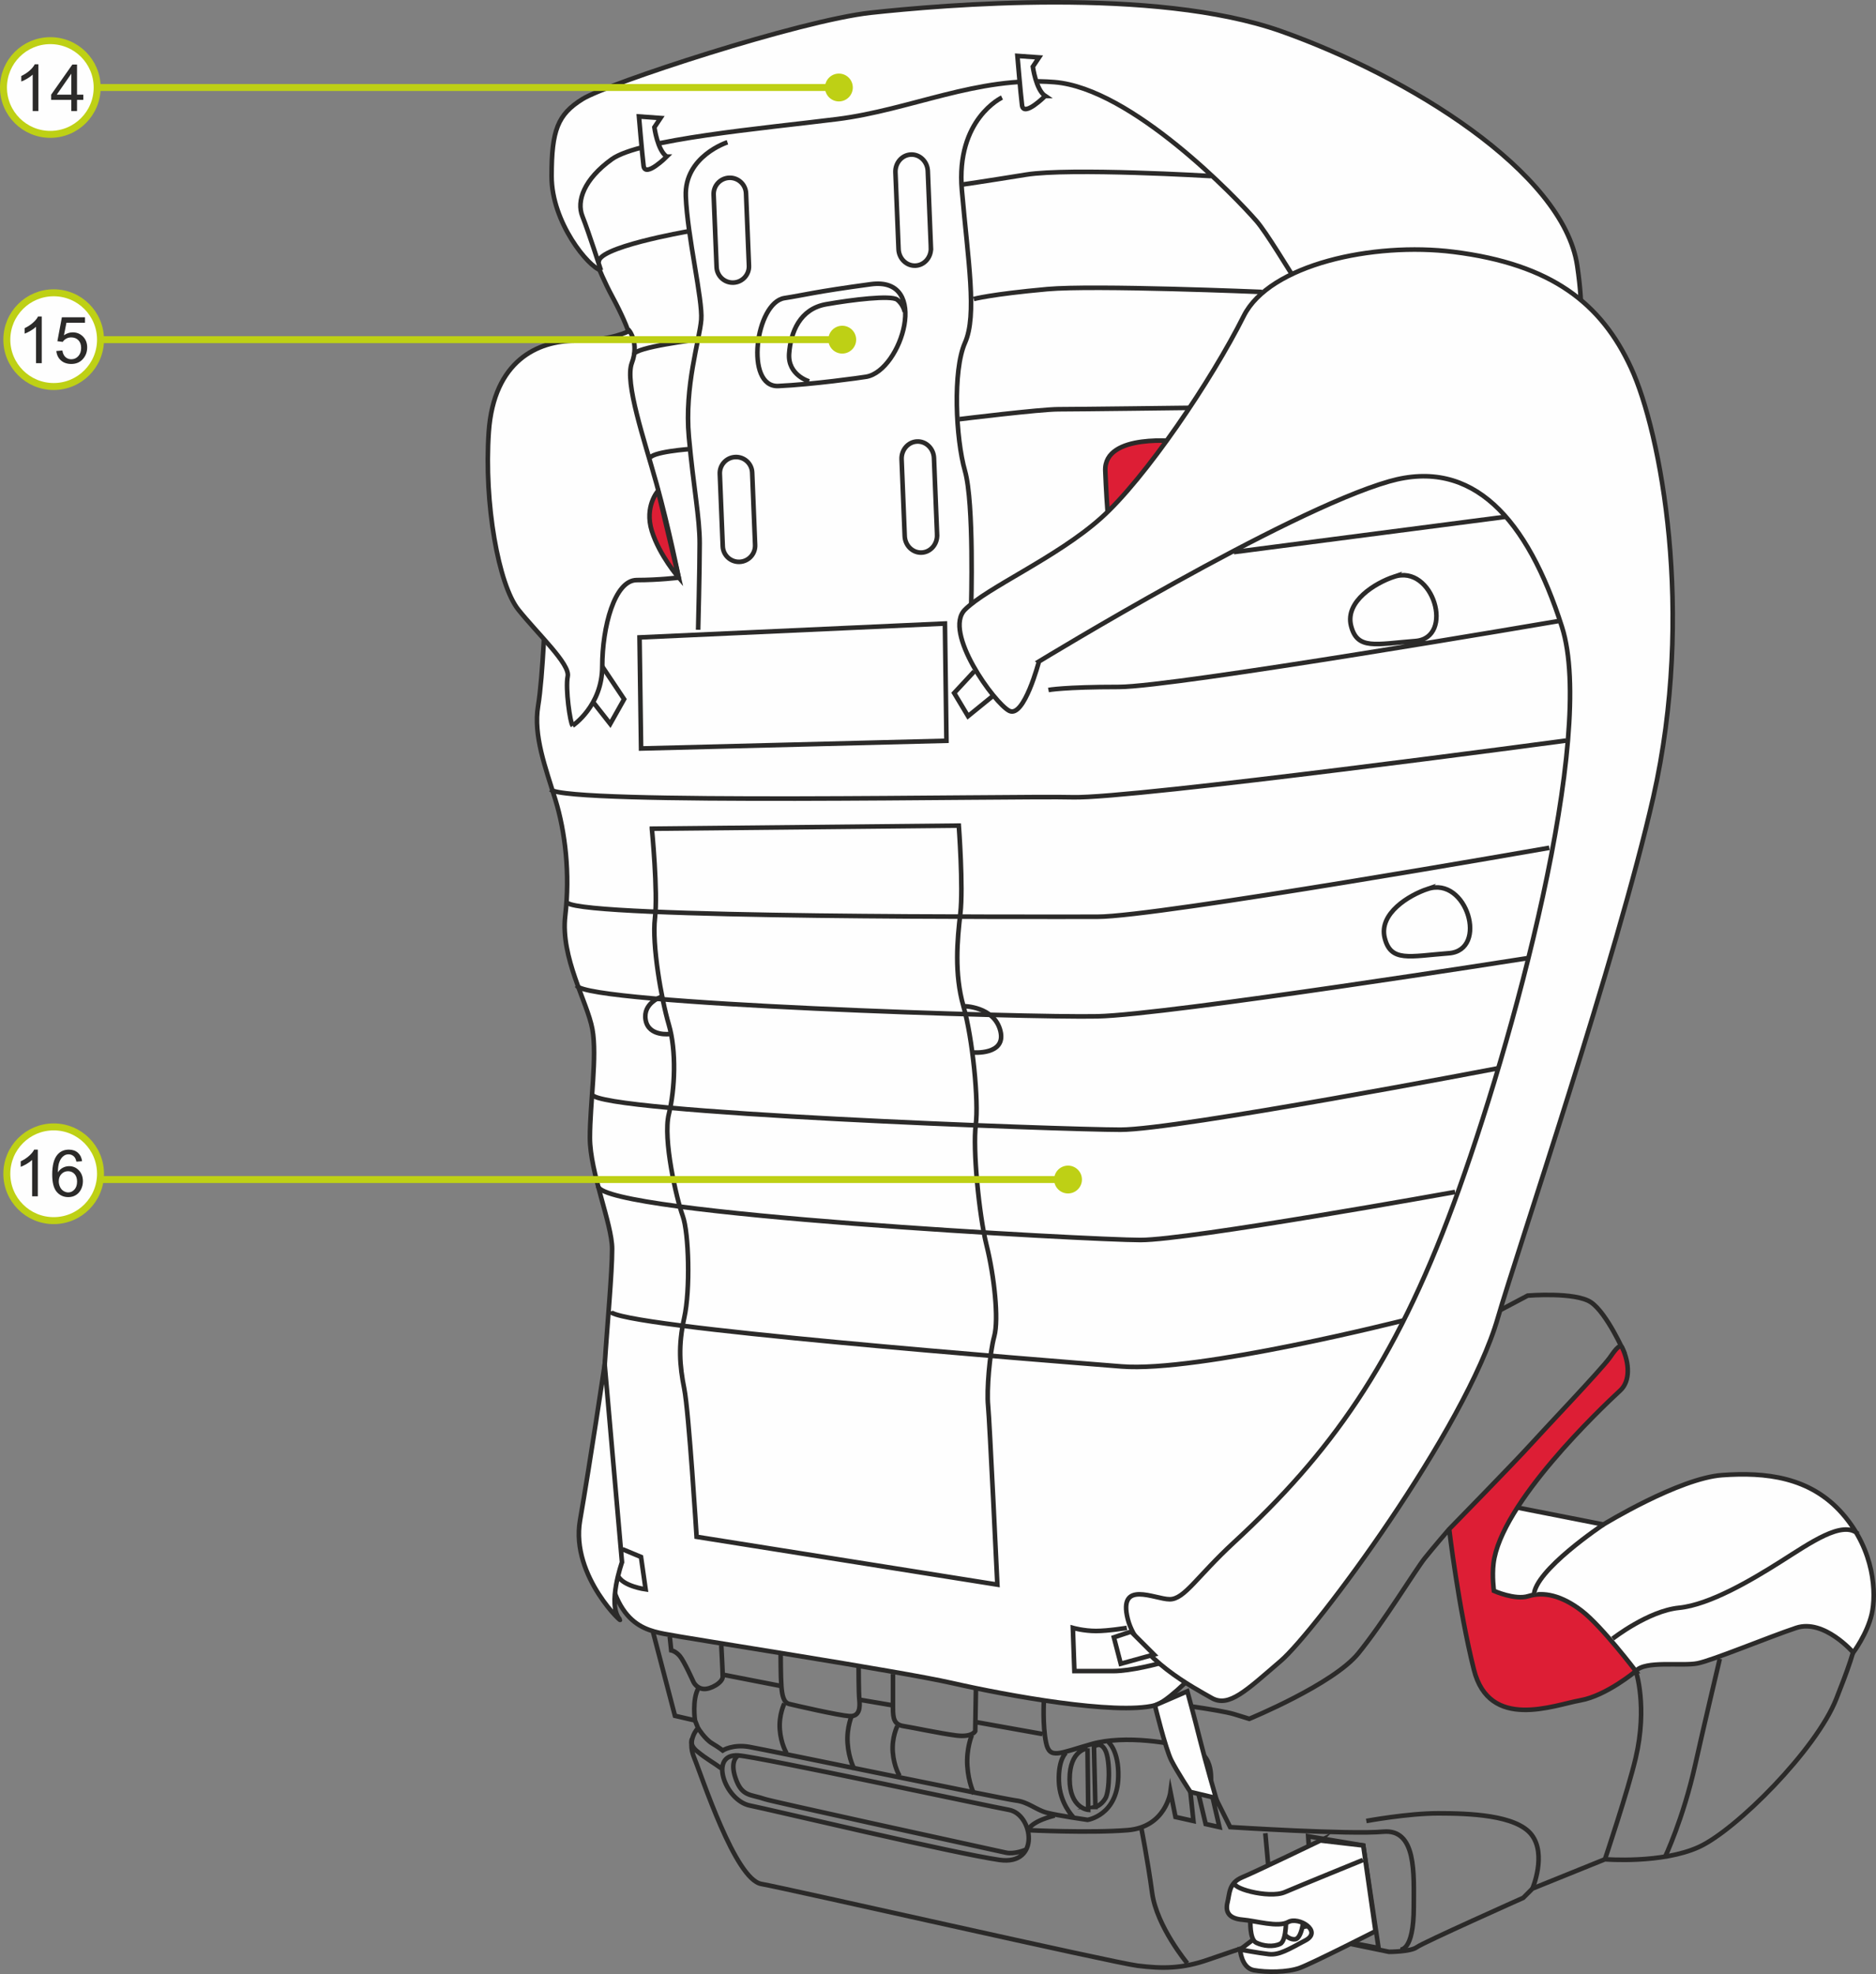 <?xml version="1.0" encoding="UTF-8"?>
<!DOCTYPE svg PUBLIC "-//W3C//DTD SVG 1.1//EN" "http://www.w3.org/Graphics/SVG/1.1/DTD/svg11.dtd">
<!-- Creator: CorelDRAW 2017 -->
<svg xmlns="http://www.w3.org/2000/svg" xml:space="preserve" width="71.338mm" height="75.048mm" version="1.1" style="shape-rendering:geometricPrecision; text-rendering:geometricPrecision; image-rendering:optimizeQuality; fill-rule:evenodd; clip-rule:evenodd"
viewBox="0 0 2890.08 3040.38"
 xmlns:xlink="http://www.w3.org/1999/xlink">
 <rect x="0" y="0" width="2890.08" height="3040.38" fill="#808080" stroke="none"/>
 <defs>
  <style type="text/css">
   <![CDATA[
    .str2 {stroke:#BED015;stroke-width:10.72;stroke-miterlimit:2.613}
    .str1 {stroke:#BED015;stroke-width:10.72;stroke-miterlimit:4}
    .str0 {stroke:#2B2A29;stroke-width:7.07;stroke-miterlimit:10}
    .fil0 {fill:none}
    .fil2 {fill:none;fill-rule:nonzero}
    .fil1 {fill:#FEFEFE;fill-rule:nonzero}
    .fil5 {fill:#2B2A29;fill-rule:nonzero}
    .fil3 {fill:#DD1E35;fill-rule:nonzero}
    .fil4 {fill:#BED015;fill-rule:nonzero}
   ]]>
  </style>
 </defs>
 <g id="Слой_x0020_1">
  <path class="fil0 str0" d="M999.39 2488.25l40.4 154.44 30.88 7.13 4.74 11.87c0,0 -17.96,16.89 -6.08,45.41 11.87,28.5 63.13,187.47 103.51,194.57 40.39,7.13 541.73,121.18 579.75,125.94 38,4.74 68.88,4.74 109.29,-9.5 40.41,-14.26 128.31,-42.78 128.31,-42.78l149.68 30.89c0,0 33.27,0 42.78,-7.12 9.5,-7.13 163.96,-76.03 163.96,-76.03l14.25 -14.26 111.68 -45.15c0,0 87.91,7.15 144.93,-19.01 57.02,-26.13 180.58,-149.69 211.46,-228.1 30.9,-78.42 61.79,-159.2 -7.13,-166.31 -68.9,-7.13 -401.53,-16.63 -401.53,-16.63l-128.31 -92.67 210.26 -257.74c0,0 -26.67,-60.6 -51.07,-77.28 -24.04,-16.44 -97.65,-10.4 -97.65,-10.4l-78.18 41.29 -1275.93 451.45zm313.32 152.95c0,0 -8.69,19 -6.96,43.66 1.74,24.68 10.45,39.89 10.45,39.89m66.13 -66.14c0,0 -8.71,17.41 -6.96,40.03 1.74,22.63 10.45,36.55 10.45,36.55"/>
  <polygon class="fil1" points="1910.44,3002.7 1940.5,2979.72 2039.5,2962.04 2004.14,3009.77 1935.19,3022.15 "/>
  <polygon class="fil2 str0" points="1910.44,3002.7 1940.5,2979.72 2039.5,2962.04 2004.14,3009.77 1935.19,3022.15 "/>
  <path class="fil1" d="M2009.44 2944.36c0,0 -1.77,40.66 -14.15,42.43 -12.36,1.76 -30.04,-15.92 -30.04,-45.96 0,-30.06 44.19,3.53 44.19,3.53z"/>
  <path class="fil2 str0" d="M2009.44 2944.36c0,0 -1.77,40.66 -14.15,42.43 -12.36,1.76 -30.04,-15.92 -30.04,-45.96 0,-30.06 44.19,3.53 44.19,3.53z"/>
  <path class="fil1" d="M1387.71 72.46c71.19,-12.15 391.48,7.6 509.3,76.02 117.83,68.41 505.52,505.52 505.52,505.52 0,0 83.63,524.51 79.82,581.52 -3.81,57.02 -228.05,748.75 -269.87,851.38 -41.8,102.64 -372.47,524.52 -433.28,539.72 -60.81,15.21 -228.04,-15.19 -311.66,-34.2 -83.64,-18.99 -406.69,-68.43 -444.71,-76.02 -38,-7.6 -91.23,-22.8 -91.23,-174.83 0,-152.02 -3.8,-178.65 0,-239.46 3.8,-60.81 11.41,-140.62 11.41,-178.63 0,-38 -34.2,-117.85 -34.2,-171.03 0,-53.21 11.39,-125.43 3.78,-167.24 -7.59,-41.8 -49.39,-110.22 -41.8,-174.83 7.6,-64.62 0,-129.24 -15.21,-178.65 -15.2,-49.4 -34.2,-98.83 -26.6,-144.43 7.59,-45.61 11.39,-155.84 11.39,-155.84l133.03 -399.07c0,0 1.13,-17.61 -30.4,-76.02 -43.35,-80.38 -64.62,-186.25 -64.62,-186.25 0,0 197.66,-144.42 509.32,-197.64z"/>
  <path class="fil2 str0" d="M1387.71 72.46c71.19,-12.15 391.48,7.6 509.3,76.02 117.83,68.41 505.52,505.52 505.52,505.52 0,0 83.63,524.51 79.82,581.52 -3.81,57.02 -228.05,748.75 -269.87,851.38 -41.8,102.64 -372.47,524.52 -433.28,539.72 -60.81,15.21 -228.04,-15.19 -311.66,-34.2 -83.64,-18.99 -406.69,-68.43 -444.71,-76.02 -38,-7.6 -91.23,-22.8 -91.23,-174.83 0,-152.02 -3.8,-178.65 0,-239.46 3.8,-60.81 11.41,-140.62 11.41,-178.63 0,-38 -34.2,-117.85 -34.2,-171.03 0,-53.21 11.39,-125.43 3.78,-167.24 -7.59,-41.8 -49.39,-110.22 -41.8,-174.83 7.6,-64.62 0,-129.24 -15.21,-178.65 -15.2,-49.4 -34.2,-98.83 -26.6,-144.43 7.59,-45.61 11.39,-155.84 11.39,-155.84l133.03 -399.07c0,0 1.13,-17.61 -30.4,-76.02 -43.35,-80.38 -64.62,-186.25 -64.62,-186.25 0,0 197.66,-144.42 509.32,-197.64z"/>
  <path class="fil1" d="M882.2 1117.69c0,0 45.6,-30.41 45.6,-91.22 0,-60.81 19.02,-133.03 53.21,-133.03 34.2,0 64.61,-3.8 64.61,-3.8 0,0 -15.21,-76.02 -34.2,-144.43 -19.01,-68.42 -49.42,-155.84 -38.02,-186.24 11.4,-30.41 -3.8,-49.4 -3.8,-49.4 0,0 -26.6,15.21 -83.61,15.21 -57.01,0 -125.44,30.4 -133.03,140.61 -7.6,110.23 15.19,235.66 45.6,273.66 30.41,38.02 79.8,83.62 76.02,102.63 -3.8,19.01 3.8,72.22 7.6,76.02z"/>
  <path class="fil2 str0" d="M882.2 1117.69c0,0 45.6,-30.41 45.6,-91.22 0,-60.81 19.02,-133.03 53.21,-133.03 34.2,0 64.61,-3.8 64.61,-3.8 0,0 -15.21,-76.02 -34.2,-144.43 -19.01,-68.42 -49.42,-155.84 -38.02,-186.24 11.4,-30.41 -3.8,-49.4 -3.8,-49.4 0,0 -26.6,15.21 -83.61,15.21 -57.01,0 -125.44,30.4 -133.03,140.61 -7.6,110.23 15.19,235.66 45.6,273.66 30.41,38.02 79.8,83.62 76.02,102.63 -3.8,19.01 3.8,72.22 7.6,76.02"/>
  <path class="fil1" d="M954.4 2493.58c10.86,13.05 -76.02,-64.58 -60.81,-152.02 15.2,-87.44 38.01,-239.47 38.01,-239.47l26.61 304.07c0,0 -22.82,64.63 -3.82,87.42z"/>
  <path class="fil2 str0" d="M954.4 2493.58c10.86,13.05 -76.02,-64.58 -60.81,-152.02 15.2,-87.44 38.01,-239.47 38.01,-239.47l26.61 304.07c0,0 -22.82,64.63 -3.82,87.42zm49.85 -1217.19c0,0 9.5,97.41 4.74,137.81 -4.74,40.39 9.52,123.55 21.39,163.96 11.88,40.39 9.5,99.8 0,137.81 -9.5,38 11.88,130.68 21.38,156.8 9.5,26.14 11.88,114.05 2.37,156.82 -9.5,42.78 -7.12,73.68 0,109.3 7.13,35.63 19.01,228.1 19.01,228.1l463.33 73.66c0,0 -11.88,-251.86 -14.25,-275.63 -2.37,-23.74 2.37,-80.75 9.5,-106.9 7.13,-26.15 0,-92.67 -11.87,-140.19 -11.88,-47.53 -21.38,-149.69 -16.64,-185.34 4.76,-35.64 -4.76,-133.05 -19.02,-182.95 -14.25,-49.91 -9.49,-102.17 -4.74,-142.57 4.74,-40.39 -2.37,-135.43 -2.37,-135.43l-472.83 4.74zm453.82 -135.43l-2.37 -180.58 -470.46 21.38 2.37 171.07 470.46 -11.87zm-123.55 -560.67c54.65,-9.49 99.21,-155 7.11,-142.55 -87.91,11.88 -102.16,16.62 -133.05,21.38 -44.6,6.87 -61.77,137.8 -9.5,135.43 52.28,-2.37 128.04,-12.98 135.44,-14.26zm209.09 -430.05c0,0 -71.29,33.27 -61.79,142.56 9.5,109.31 23.76,192.45 4.76,235.23 -19.01,42.78 -14.28,147.31 0,197.21 14.26,49.89 9.52,209.09 9.52,209.09m-375.43 -715.19c0,0 -66.53,21.38 -64.16,83.16 2.39,61.79 26.17,159.2 23.78,190.08 -2.4,30.88 -26.15,102.17 -19.02,180.58 7.13,78.42 16.62,123.55 16.62,163.94 0,40.4 -2.37,133.07 -2.37,133.07m87.79 -130.55c0.54,13.76 -10.17,25.38 -23.94,25.94 -13.76,0.56 -25.36,-10.16 -25.92,-23.92l-4.52 -111.58c-0.56,-13.76 10.16,-25.38 23.93,-25.92 13.76,-0.57 25.38,10.15 25.92,23.91l4.53 111.57zm280.31 -15.75c0.58,14.59 -10.1,26.87 -23.88,27.42 -13.75,0.56 -25.4,-10.82 -25.97,-25.41l-4.8 -118.25c-0.57,-14.59 10.12,-26.88 23.87,-27.43 13.78,-0.56 25.41,10.82 26,25.41l4.79 118.25zm-289.81 -414.31c0.54,13.76 -10.17,25.38 -23.94,25.92 -13.76,0.57 -25.36,-10.15 -25.92,-23.91l-4.52 -111.57c-0.56,-13.76 10.16,-25.38 23.93,-25.94 13.76,-0.56 25.38,10.16 25.94,23.92l4.51 111.58zm280.31 -27.64c0.58,14.59 -10.1,26.87 -23.87,27.43 -13.76,0.56 -25.41,-10.82 -25.98,-25.41l-4.8 -118.25c-0.57,-14.59 10.12,-26.87 23.87,-27.43 13.78,-0.56 25.41,10.82 26,25.41l4.79 118.25zm-187.51 205.7c0,0 -33.27,-9.5 -30.9,-42.76 2.37,-33.27 16.64,-68.92 57.02,-76.03 40.4,-7.13 99.8,-14.26 109.3,-7.13 9.5,7.13 11.88,19.01 11.88,19.01m-479.95 601.13l26.14 33.26 21.38 -38.02 -33.69 -50.41m573.05 7.64l-30.89 33.27 21.38 35.63 38.02 -30.88m-45.16 477.52c0,0 47.48,0.07 56.98,38.09 9.5,38.01 -42.76,33.27 -42.76,33.27m-479.96 -85.53c0,0 -28.51,9.5 -23.77,35.64 4.74,26.13 38.02,21.38 38.02,21.38m703.28 914.79c0,0 -28.5,4.75 -47.52,4.75 -19.01,0 -35.65,-4.75 -35.65,-4.75l2.37 66.53 59.41 0c28.5,0 71.27,-11.87 71.27,-11.87m-826.85 -175.84l28.51 11.88 7.13 49.91c0,0 -35.65,-4.76 -42.78,-21.39"/>
  <path class="fil1" d="M925.78 416.37c-19.01,-4.74 -76.03,-73.66 -76.03,-144.93 0,-71.29 9.52,-95.05 47.52,-118.81 38.02,-23.75 335.02,-121.17 444.32,-133.06 109.31,-11.87 437.19,-40.39 632.03,28.51 194.84,68.9 434.83,216.22 456.2,361.15 21.38,144.95 -21.38,125.94 -38.02,166.33 -16.64,40.39 -223.34,71.27 -277.99,21.38 -54.65,-49.89 -147.31,-220.97 -178.21,-256.61 -30.88,-35.65 -192.45,-204.33 -311.26,-213.84 -118.81,-9.52 -220.98,42.75 -335.03,57.01 -114.03,14.26 -304.14,30.9 -346.89,61.79 -42.76,30.88 -54.63,64.16 -45.15,87.91 9.5,23.77 28.51,83.16 28.51,83.16z"/>
  <path class="fil2 str0" d="M925.78 416.37c-19.01,-4.74 -76.03,-73.66 -76.03,-144.93 0,-71.29 9.52,-95.05 47.52,-118.81 38.02,-23.75 335.02,-121.17 444.32,-133.06 109.31,-11.87 437.19,-40.39 632.03,28.51 194.84,68.9 434.83,216.22 456.2,361.15 21.38,144.95 -21.38,125.94 -38.02,166.33 -16.64,40.39 -223.34,71.27 -277.99,21.38 -54.65,-49.89 -147.31,-220.97 -178.21,-256.61 -30.88,-35.65 -192.45,-204.33 -311.26,-213.84 -118.81,-9.52 -220.98,42.75 -335.03,57.01 -114.03,14.26 -304.14,30.9 -346.89,61.79 -42.76,30.88 -54.63,64.16 -45.15,87.91 9.5,23.77 28.51,83.16 28.51,83.16"/>
  <path class="fil1" d="M1610.15 147.86c0,0 -33.27,33.27 -35.64,14.26 -2.37,-19.01 -7.13,-76.03 -7.13,-76.03l33.26 2.37 -9.5 14.25c0,0 4.77,35.65 19.02,45.15z"/>
  <path class="fil2 str0" d="M1610.15 147.86c0,0 -33.27,33.27 -35.64,14.26 -2.37,-19.01 -7.13,-76.03 -7.13,-76.03l33.26 2.37 -9.5 14.25c0,0 4.77,35.65 19.02,45.15z"/>
  <path class="fil1" d="M1027.12 241.19c0,0 -33.27,33.27 -35.65,14.26 -2.37,-19.01 -7.13,-76.03 -7.13,-76.03l33.26 2.37 -9.5 14.25c0,0 4.77,35.64 19.02,45.15z"/>
  <path class="fil2 str0" d="M1027.12 241.19c0,0 -33.27,33.27 -35.65,14.26 -2.37,-19.01 -7.13,-76.03 -7.13,-76.03l33.26 2.37 -9.5 14.25c0,0 4.77,35.64 19.02,45.15z"/>
  <path class="fil3" d="M1816.8 680.07c0,0 -116.43,-14.25 -114.05,45.15 2.37,59.4 7.12,106.92 7.12,106.92l106.93 -152.07z"/>
  <path class="fil2 str0" d="M1816.8 680.07c0,0 -116.43,-14.25 -114.05,45.15 2.37,59.4 7.12,106.92 7.12,106.92l106.93 -152.07z"/>
  <path class="fil3" d="M1013.7 756.11c0,0 -21.38,23.75 -9.5,61.77 11.88,38.02 41.43,71.76 41.43,71.76l-31.93 -133.53z"/>
  <path class="fil2 str0" d="M1013.7 756.11c0,0 -21.38,23.75 -9.5,61.77 11.88,38.02 41.43,71.76 41.43,71.76l-31.93 -133.53z"/>
  <path class="fil1" d="M1600.54 1018.87c0,0 -22.8,87.42 -45.61,76.02 -22.79,-11.4 -102.6,-121.63 -68.4,-155.84 34.19,-34.2 140.61,-79.8 209.03,-140.62 68.41,-60.81 171.03,-212.85 220.45,-311.68 39.69,-79.36 199.53,-114.26 323.06,-98.81 152.04,19 228.04,79.8 273.66,178.63 45.62,98.81 98.81,376.29 34.22,661.34 -56.05,247.28 -210.65,702.27 -239.46,801.99 -49.41,171.03 -281.25,482.7 -334.47,528.31 -53.21,45.61 -79.82,72.23 -106.43,57.02 -26.6,-15.22 -114.03,-60.83 -129.23,-121.65 -15.19,-60.81 41.82,-30.38 64.63,-30.38 22.8,0 41.52,-34.54 98.81,-87.44 148.22,-136.83 247.05,-273.66 338.27,-520.7 91.23,-247.06 220.45,-722.16 167.24,-889.4 -53.21,-167.23 -137.75,-260.91 -266.07,-224.26 -159.63,45.62 -539.72,277.46 -539.72,277.46z"/>
  <path class="fil2 str0" d="M1600.54 1018.87c0,0 -22.8,87.42 -45.61,76.02 -22.79,-11.4 -102.6,-121.63 -68.4,-155.84 34.19,-34.2 140.61,-79.8 209.03,-140.62 68.41,-60.81 171.03,-212.85 220.45,-311.68 39.69,-79.36 199.53,-114.26 323.06,-98.81 152.04,19 228.04,79.8 273.66,178.63 45.62,98.81 98.81,376.29 34.22,661.34 -56.05,247.28 -210.65,702.27 -239.46,801.99 -49.41,171.03 -281.25,482.7 -334.47,528.31 -53.21,45.61 -79.82,72.23 -106.43,57.02 -26.6,-15.22 -114.03,-60.83 -129.23,-121.65 -15.19,-60.81 41.82,-30.38 64.63,-30.38 22.8,0 41.52,-34.54 98.81,-87.44 148.22,-136.83 247.05,-273.66 338.27,-520.7 91.23,-247.06 220.45,-722.16 167.24,-889.4 -53.21,-167.23 -137.75,-260.91 -266.07,-224.26 -159.63,45.62 -539.72,277.46 -539.72,277.46z"/>
  <path class="fil1" d="M2520.05 2573.79c0,0 -38,-4.76 -90.27,-28.53 -52.29,-23.75 -149.69,-95.03 -149.69,-95.03l45.13 -130.7 144.93 28.52c0,0 116.42,-71.29 182.97,-76.05 66.53,-4.75 135.44,2.39 185.32,59.41 49.89,57.02 52.27,123.57 45.13,154.45 -7.12,30.89 -28.5,59.38 -28.5,59.38 0,0 -45.15,-52.25 -87.91,-38 -42.77,14.25 -128.31,49.89 -152.08,54.65 -23.76,4.74 -80.79,-4.76 -95.04,11.88z"/>
  <path class="fil2 str0" d="M2520.05 2573.79c0,0 -38,-4.76 -90.27,-28.53 -52.29,-23.75 -149.69,-95.03 -149.69,-95.03l45.13 -130.7 144.93 28.52c0,0 116.42,-71.29 182.97,-76.05 66.53,-4.75 135.44,2.39 185.32,59.41 49.89,57.02 52.27,123.57 45.13,154.45 -7.12,30.89 -28.5,59.38 -28.5,59.38 0,0 -45.15,-52.25 -87.91,-38 -42.77,14.25 -128.31,49.89 -152.08,54.65 -23.76,4.74 -80.79,-4.76 -95.04,11.88zm-35.65 -49.89c0,0 54.66,-42.79 102.17,-47.53 47.54,-4.76 111.68,-42.78 156.81,-71.29 45.16,-28.5 95.05,-64.13 118.82,-42.74"/>
  <path class="fil3" d="M2520.05 2573.79c0,0 -45.13,37.99 -85.54,45.13 -40.39,7.13 -140.2,47.55 -163.94,-47.5 -23.77,-95.05 -38.02,-216.22 -38.02,-216.22 0,0 102.18,-104.54 123.57,-128.29 21.37,-23.78 109.69,-116.38 123.54,-135.46 5.36,-7.37 15.67,-23.7 19.35,-15.98 11.6,24.41 12.36,51.96 -2.7,65.9 -30.91,28.5 -184.36,174.5 -195.5,266.58 -2.46,20.34 0.64,42.29 0.64,42.29 0,0 32.54,14.54 52.84,8.22 23.77,-7.43 51.73,-1.12 82.6,22.65 30.9,23.78 83.16,92.68 83.16,92.68z"/>
  <path class="fil2 str0" d="M2520.05 2573.79c0,0 -45.13,37.99 -85.54,45.13 -40.39,7.13 -140.2,47.55 -163.94,-47.5 -23.77,-95.05 -38.02,-216.22 -38.02,-216.22 0,0 102.18,-104.54 123.57,-128.29 21.37,-23.78 109.69,-116.38 123.54,-135.46 5.36,-7.37 15.67,-23.7 19.35,-15.98 11.6,24.41 12.36,51.96 -2.7,65.9 -30.91,28.5 -184.36,174.5 -195.5,266.58 -2.46,20.34 0.64,42.29 0.64,42.29 0,0 32.54,14.54 52.84,8.22 23.77,-7.43 51.73,-1.12 82.6,22.65 30.9,23.78 83.16,92.68 83.16,92.68zm129.38 -18.94c0,0 -25.57,107.95 -37.73,162.64 -18.85,84.86 -47.13,143.77 -47.13,143.77m-92.04 2.39c0,0 35.72,-106.53 47.25,-155.6 18.85,-80.15 0.27,-134.27 0.27,-134.27m-690.91 450.12c0,0 -47.15,-56.55 -54.22,-108.42 -7.07,-51.86 -16.49,-99 -16.49,-99m398.34 186.21c0,0 21.22,4.72 21.22,-65.99 0,-49.51 4.73,-120.22 -47.14,-115.5 -51.86,4.7 -235.73,-7.08 -235.73,-7.08l-30.63 -61.28 14.13 61.28 -21.21 -4.72 -11.79 -49.49 -11.79 0 4.72 44.77 -27.63 -6.15 -7.73 -38.63c0,0 -7.06,54.19 -65.98,58.91 -58.94,4.73 -153.23,0 -153.23,0m776.86 89.97c0,0 22.22,-52.25 -1.36,-82.89 -23.57,-30.63 -96.64,-32.99 -143.79,-32.99 -47.14,0 -110.78,11.78 -110.78,11.78m18.85 195.65l-23.58 -157.94 -84.85 -14.15 9.43 153.23 99 18.86zm-174.43 -176.79l14.15 157.92m-897.48 -303.04c0,0 -4.4,8.8 7.72,18.72 15.42,12.62 24.27,16.78 37.47,26.47m26.44 -19.85c32.34,2.32 387.81,78.71 416.53,83.75 37.47,6.62 49.11,86.21 -14.32,77.15 -69.43,-9.92 -354.85,-77.8 -384.58,-83.76 -38.58,-7.72 -63.92,-80.44 -17.64,-77.14zm0 0c0,0 -14.32,6.62 -4.4,35.26 9.9,28.66 23.14,24.24 45.18,31.97 10.43,3.66 291.37,65.04 371.27,82.46 13.29,2.9 29.83,-4.23 29.83,-4.23m-504.1 -187.55c0,0 10.44,16.76 21.46,23.37 11.02,6.6 16.53,11.02 16.53,11.02 0,0 15.42,-9.92 40.78,-5.5 25.34,4.4 392.3,80.42 411.02,82.62 18.74,2.22 30.87,14.33 47.39,18.75 16.52,4.4 62.8,11.02 62.8,11.02 0,0 45.78,-6.62 47.4,-66.11 1.1,-40.78 -15.44,-53.99 -15.44,-53.99m-123.36 135.97c0,0 2.13,-12.56 40.7,-22.48m62.83 -13.21l-2.22 -92.57c0,0 9.93,-9.92 17.63,5.5 7.7,15.44 6.62,62.81 0,73.82 -6.62,11.02 -15.42,13.25 -15.42,13.25zm-12.14 -90.38l1.1 94.77c0,0 -28.64,-2.2 -28.64,-47.37 0,-45.18 27.54,-47.4 27.54,-47.4zm189.11 60.08c0,0 9.24,-46.85 -23.81,-57.87 -33.07,-11.02 -107.99,-23.14 -158.68,-8.82 -50.69,14.33 -65.01,24.24 -70.52,-2.2 -5.52,-26.45 -3.32,-65.01 -3.32,-65.01m-104.69 -16.54l-1.1 63.91c0,0 -4.4,9.92 -29.76,6.62 -25.34,-3.31 -66.1,-12.12 -80.43,-14.33 -14.34,-2.2 -16.52,-11.02 -16.52,-27.54l0 -52.89m-52.9 -9.92c0,0 0,38.58 1.11,49.6 1.1,11 1.1,26.44 -15.44,25.34 -16.54,-1.1 -83.75,-16.52 -92.57,-18.72 -8.8,-2.22 -11,-13.25 -12.11,-27.55 -1.1,-14.32 -1.1,-49.6 -1.1,-49.6m-91.47 -13.23c0,0 2.2,39.69 2.2,48.51 0,8.8 -18.74,19.82 -29.76,18.72 -11.02,-1.1 -15.42,-11.02 -15.42,-11.02 0,0 -14.32,-31.97 -20.94,-39.67 -6.62,-7.7 -13.22,-8.8 -13.22,-8.8l-2.21 -20.94m81.55 58.39l90.37 17.64m120.11 20.94l51.79 8.8m125.61 25.34l104.69 18.75m47.39 127.81c0,0 -20.94,-20.94 -22.05,-55.09 -1.1,-34.16 11.03,-44.07 11.03,-44.07m-571.67 -49.57c0,0 -4.64,-31.99 5.27,-49.61m717.82 22.4c0,0 84.85,10.6 107.85,17.68l22.98 7.08c0,0 129.04,-53.04 167.94,-100.77 38.89,-47.73 88.4,-129.05 102.53,-146.73 14.15,-17.68 37.49,-44.66 37.49,-44.66"/>
  <polygon class="fil1" points="1742.49,2513 1715.98,2521.85 1726.59,2562.51 1777.85,2548.36 "/>
  <polygon class="fil2 str0" points="1742.49,2513 1715.98,2521.85 1726.59,2562.51 1777.85,2548.36 "/>
  <path class="fil1" d="M1779.19 2626.61c0,0 16.33,66.71 25.18,84.39 8.83,17.68 29.47,48.92 29.47,48.92l39.48 9.42c0,0 -15.91,-54.81 -24.75,-90.17 -8.83,-35.36 -19.45,-74.25 -19.45,-74.25l-49.92 21.68z"/>
  <path class="fil2 str0" d="M1779.19 2626.61c0,0 16.33,66.71 25.18,84.39 8.83,17.68 29.47,48.92 29.47,48.92l39.48 9.42c0,0 -15.91,-54.81 -24.75,-90.17 -8.83,-35.36 -19.45,-74.25 -19.45,-74.25l-49.92 21.68z"/>
  <path class="fil1" d="M1926.35 2956.73c0,0 -1.77,30.06 8.83,35.36 10.62,5.3 26.53,7.07 37.13,1.77 10.6,-5.3 8.84,-44.2 8.84,-44.2l-54.81 7.07z"/>
  <path class="fil2 str0" d="M1926.35 2956.73c0,0 -1.77,30.06 8.83,35.36 10.62,5.3 26.53,7.07 37.13,1.77 10.6,-5.3 8.84,-44.2 8.84,-44.2l-54.81 7.07z"/>
  <path class="fil1" d="M2034.19 2834.75c0,0 -99,47.74 -120.21,56.57 -21.22,8.85 -19.45,24.75 -22.99,38.9 -3.53,14.13 1.77,24.74 22.99,26.51 21.21,1.77 54.8,12.38 70.7,3.54 15.92,-8.84 53.04,14.13 26.53,28.29 -26.53,14.13 -40.66,22.98 -56.57,21.21 -15.92,-1.77 -44.21,-7.07 -44.21,-7.07 0,0 1.77,28.28 21.22,31.83 19.44,3.53 51.26,3.53 70.7,-3.54 19.45,-7.06 116.68,-56.57 116.68,-56.57l-18.85 -132 -66 -7.66z"/>
  <path class="fil2 str0" d="M2034.19 2834.75c0,0 -99,47.74 -120.21,56.57 -21.22,8.85 -19.45,24.75 -22.99,38.9 -3.53,14.13 1.77,24.74 22.99,26.51 21.21,1.77 54.8,12.38 70.7,3.54 15.92,-8.84 53.04,14.13 26.53,28.29 -26.53,14.13 -40.66,22.98 -56.57,21.21 -15.92,-1.77 -44.21,-7.07 -44.21,-7.07 0,0 1.77,28.28 21.22,31.83 19.44,3.53 51.26,3.53 70.7,-3.54 19.45,-7.06 116.68,-56.57 116.68,-56.57l-18.85 -132 -66 -7.66zm65.42 30.06c0,0 -95.47,38.89 -120.22,49.49 -24.74,10.62 -88.39,-7.06 -76.02,-15.91m243.99 -2010.04c60.83,-20.27 94.27,94.28 33,99 -61.3,4.72 -89.58,14.15 -99.01,-23.57 -9.44,-37.73 37.71,-66.01 66.01,-75.43zm51.85 480.85c60.83,-20.28 94.27,94.27 32.99,99 -61.28,4.7 -89.56,14.15 -99,-23.58 -9.43,-37.72 37.72,-66 66.01,-75.42zm-37.73 664.71c0,0 -315.83,80.13 -433.7,70.71 -117.87,-9.42 -782.59,-61.29 -787.29,-84.85m1301.14 -183.86c0,0 -409.42,73.96 -484.85,73.96 -75.42,0 -825.89,-40.1 -835.33,-82.58m1385.15 -181.69c0,0 -493.2,94.4 -580.49,94.4 -87.31,0 -804.64,-25.97 -814.09,-54.28m1441.77 -210.04c0,0 -554.52,87.32 -663.07,89.68 -108.54,2.37 -785.79,-18.88 -802.3,-47.19m1498.39 -212.37c0,0 -604.07,106.19 -696.1,106.19 -92.02,0 -785.79,2.36 -816.46,-21.24m1538.51 -250.12c0,0 -667.79,89.67 -759.81,87.31 -92.02,-2.37 -778.69,11.79 -804.66,-11.81m1552.67 -259.57c0,0 -592.26,101.47 -677.21,101.47 -84.97,0 -108.56,4.72 -108.56,4.72m703.2 -266.64l-417.68 54.27m-67.64 -222.21c0,0 -174.13,2.18 -202.43,2.18 -28.3,0 -152.36,15.24 -152.36,15.24m465.81 -195.91c0,0 -259.02,-10.87 -330.86,-4.34 -87.68,7.97 -113.19,15.23 -113.19,15.23m365.69 -189.38c0,0 -217.68,-13.05 -285.15,-2.17 -67.47,10.89 -97.95,15.23 -97.95,15.23m-418.71 407.3c0,0 -63.07,4.35 -63.07,15.24m72.87 -183.79c0,0 -96.8,11.96 -96.8,22.84"/>
  <path class="fil1" d="M2470.15 2348.07c0,0 -107.09,71.23 -107.09,109.52l107.09 -109.52z"/>
  <path class="fil2 str0" d="M2470.15 2348.07c0,0 -107.09,71.23 -107.09,109.52m-1303.05 -2101.24c0,0 -146.14,25.26 -137.12,48.72m285.42 2218.74c0,0 -8.7,17.39 -6.96,40.02 1.75,22.64 10.45,36.54 10.45,36.54m285.38 -27.84c0,0 -8.71,20.57 -6.96,47.31 1.74,26.73 10.45,43.19 10.45,43.19"/>
  <line class="fil2 str1" x1="36.27" y1="523.14" x2="1297.52" y2= "523.14" />
  <path class="fil4" d="M1297.52 544.58c11.83,0 21.44,-9.61 21.44,-21.44 0,-11.83 -9.61,-21.44 -21.44,-21.44 -11.83,0 -21.44,9.61 -21.44,21.44 0,11.83 9.6,21.44 21.44,21.44z"/>
  <path class="fil1" d="M154.85 523.15c0,39.83 -32.27,72.16 -72.16,72.16 -39.84,0 -72.17,-32.33 -72.17,-72.16 0,-39.86 32.33,-72.19 72.17,-72.19 39.89,0 72.16,32.33 72.16,72.19z"/>
  <path class="fil2 str2" d="M154.85 523.15c0,39.83 -32.27,72.16 -72.16,72.16 -39.84,0 -72.17,-32.33 -72.17,-72.16 0,-39.86 32.33,-72.19 72.17,-72.19 39.89,0 72.16,32.33 72.16,72.19z"/>
  <path class="fil5" d="M64.31 559.35l-8.79 0 0 -56.04c-2.13,2.01 -4.88,4.06 -8.31,6.07 -3.43,2.01 -6.52,3.54 -9.27,4.54l0 -8.51c4.91,-2.3 9.22,-5.1 12.9,-8.39 3.69,-3.29 6.3,-6.49 7.8,-9.59l5.67 0 0 71.92zm22.52 -18.74l9.24 -0.79c0.68,4.51 2.27,7.88 4.76,10.12 2.5,2.27 5.5,3.4 9.02,3.4 4.23,0 7.83,-1.59 10.75,-4.79 2.92,-3.18 4.4,-7.4 4.4,-12.7 0,-5.02 -1.42,-8.96 -4.23,-11.85 -2.81,-2.89 -6.49,-4.34 -11.06,-4.34 -2.84,0 -5.39,0.65 -7.66,1.93 -2.3,1.28 -4.08,2.95 -5.39,4.99l-8.25 -1.08 6.92 -36.78 35.62 0 0 8.39 -28.59 0 -3.86 19.26c4.28,-2.98 8.79,-4.48 13.53,-4.48 6.27,0 11.54,2.16 15.85,6.49 4.28,4.34 6.44,9.9 6.44,16.7 0,6.49 -1.9,12.08 -5.67,16.79 -4.59,5.81 -10.86,8.71 -18.8,8.71 -6.52,0 -11.85,-1.81 -15.97,-5.47 -4.11,-3.66 -6.47,-8.48 -7.06,-14.49z"/>
  <line class="fil2 str1" x1="54.4" y1="1816.72" x2="1645.35" y2= "1816.72" />
  <path class="fil4" d="M1645.35 1838.16c11.83,0 21.44,-9.61 21.44,-21.44 0,-11.83 -9.61,-21.44 -21.44,-21.44 -11.83,0 -21.44,9.61 -21.44,21.44 0,11.83 9.6,21.44 21.44,21.44z"/>
  <path class="fil1" d="M154.85 1807.85c0,39.83 -32.27,72.16 -72.16,72.16 -39.84,0 -72.17,-32.33 -72.17,-72.16 0,-39.86 32.33,-72.19 72.17,-72.19 39.89,0 72.16,32.33 72.16,72.19z"/>
  <path class="fil2 str2" d="M154.85 1807.85c0,39.83 -32.27,72.16 -72.16,72.16 -39.84,0 -72.17,-32.33 -72.17,-72.16 0,-39.86 32.33,-72.19 72.17,-72.19 39.89,0 72.16,32.33 72.16,72.19z"/>
  <path class="fil5" d="M58.29 1842.59l-8.79 0 0 -56.04c-2.13,2.01 -4.88,4.06 -8.31,6.07 -3.43,2.01 -6.52,3.54 -9.27,4.54l0 -8.51c4.91,-2.3 9.22,-5.1 12.9,-8.39 3.69,-3.29 6.3,-6.49 7.8,-9.59l5.67 0 0 71.92zm68.15 -54.08l-8.73 0.68c-0.77,-3.43 -1.87,-5.96 -3.32,-7.52 -2.38,-2.52 -5.3,-3.77 -8.79,-3.77 -2.81,0 -5.25,0.79 -7.37,2.35 -2.78,2.01 -4.96,4.96 -6.55,8.85 -1.62,3.89 -2.44,9.39 -2.5,16.56 2.13,-3.23 4.71,-5.64 7.77,-7.2 3.06,-1.56 6.27,-2.33 9.61,-2.33 5.87,0 10.86,2.16 14.97,6.47 4.11,4.31 6.18,9.9 6.18,16.73 0,4.51 -0.96,8.68 -2.89,12.53 -1.96,3.86 -4.62,6.81 -8,8.85 -3.37,2.07 -7.23,3.09 -11.54,3.09 -7.32,0 -13.27,-2.69 -17.89,-8.08 -4.62,-5.39 -6.95,-14.26 -6.95,-26.66 0,-13.84 2.55,-23.91 7.66,-30.17 4.45,-5.47 10.46,-8.22 18.04,-8.22 5.64,0 10.24,1.59 13.84,4.74 3.6,3.18 5.76,7.54 6.47,13.1zm-35.9 30.88c0,3.03 0.65,5.93 1.93,8.68 1.28,2.78 3.09,4.88 5.42,6.32 2.3,1.45 4.74,2.18 7.26,2.18 3.71,0 6.92,-1.5 9.59,-4.51 2.67,-2.98 4,-7.06 4,-12.19 0,-4.96 -1.3,-8.85 -3.94,-11.71 -2.64,-2.84 -5.98,-4.25 -9.98,-4.25 -3.97,0 -7.34,1.42 -10.1,4.25 -2.78,2.86 -4.17,6.61 -4.17,11.23z"/>
  <line class="fil2 str1" x1="31.11" y1="134.77" x2="1292.36" y2= "134.77" />
  <path class="fil4" d="M1292.36 156.21c11.83,0 21.44,-9.6 21.44,-21.44 0,-11.83 -9.6,-21.44 -21.44,-21.44 -11.83,0 -21.44,9.61 -21.44,21.44 0,11.83 9.61,21.44 21.44,21.44z"/>
  <path class="fil1" d="M149.69 134.78c0,39.83 -32.27,72.16 -72.16,72.16 -39.85,0 -72.18,-32.33 -72.18,-72.16 0,-39.86 32.33,-72.18 72.18,-72.18 39.89,0 72.16,32.32 72.16,72.18z"/>
  <path class="fil2 str2" d="M149.69 134.78c0,39.83 -32.27,72.16 -72.16,72.16 -39.85,0 -72.18,-32.33 -72.18,-72.16 0,-39.86 32.33,-72.18 72.18,-72.18 39.89,0 72.16,32.32 72.16,72.18z"/>
  <path class="fil5" d="M59.16 170.99l-8.79 0 0 -56.04c-2.13,2.01 -4.88,4.06 -8.31,6.07 -3.43,2.01 -6.52,3.54 -9.27,4.54l0 -8.51c4.91,-2.3 9.22,-5.1 12.9,-8.39 3.69,-3.29 6.3,-6.49 7.8,-9.59l5.67 0 0 71.92zm50.71 0l0 -17.16 -31.05 0 0 -8.05 32.67 -46.39 7.17 0 0 46.39 9.67 0 0 8.05 -9.67 0 0 17.16 -8.79 0zm0 -25.21l0 -32.27 -22.4 32.27 22.4 0z"/>
 </g>
</svg>
